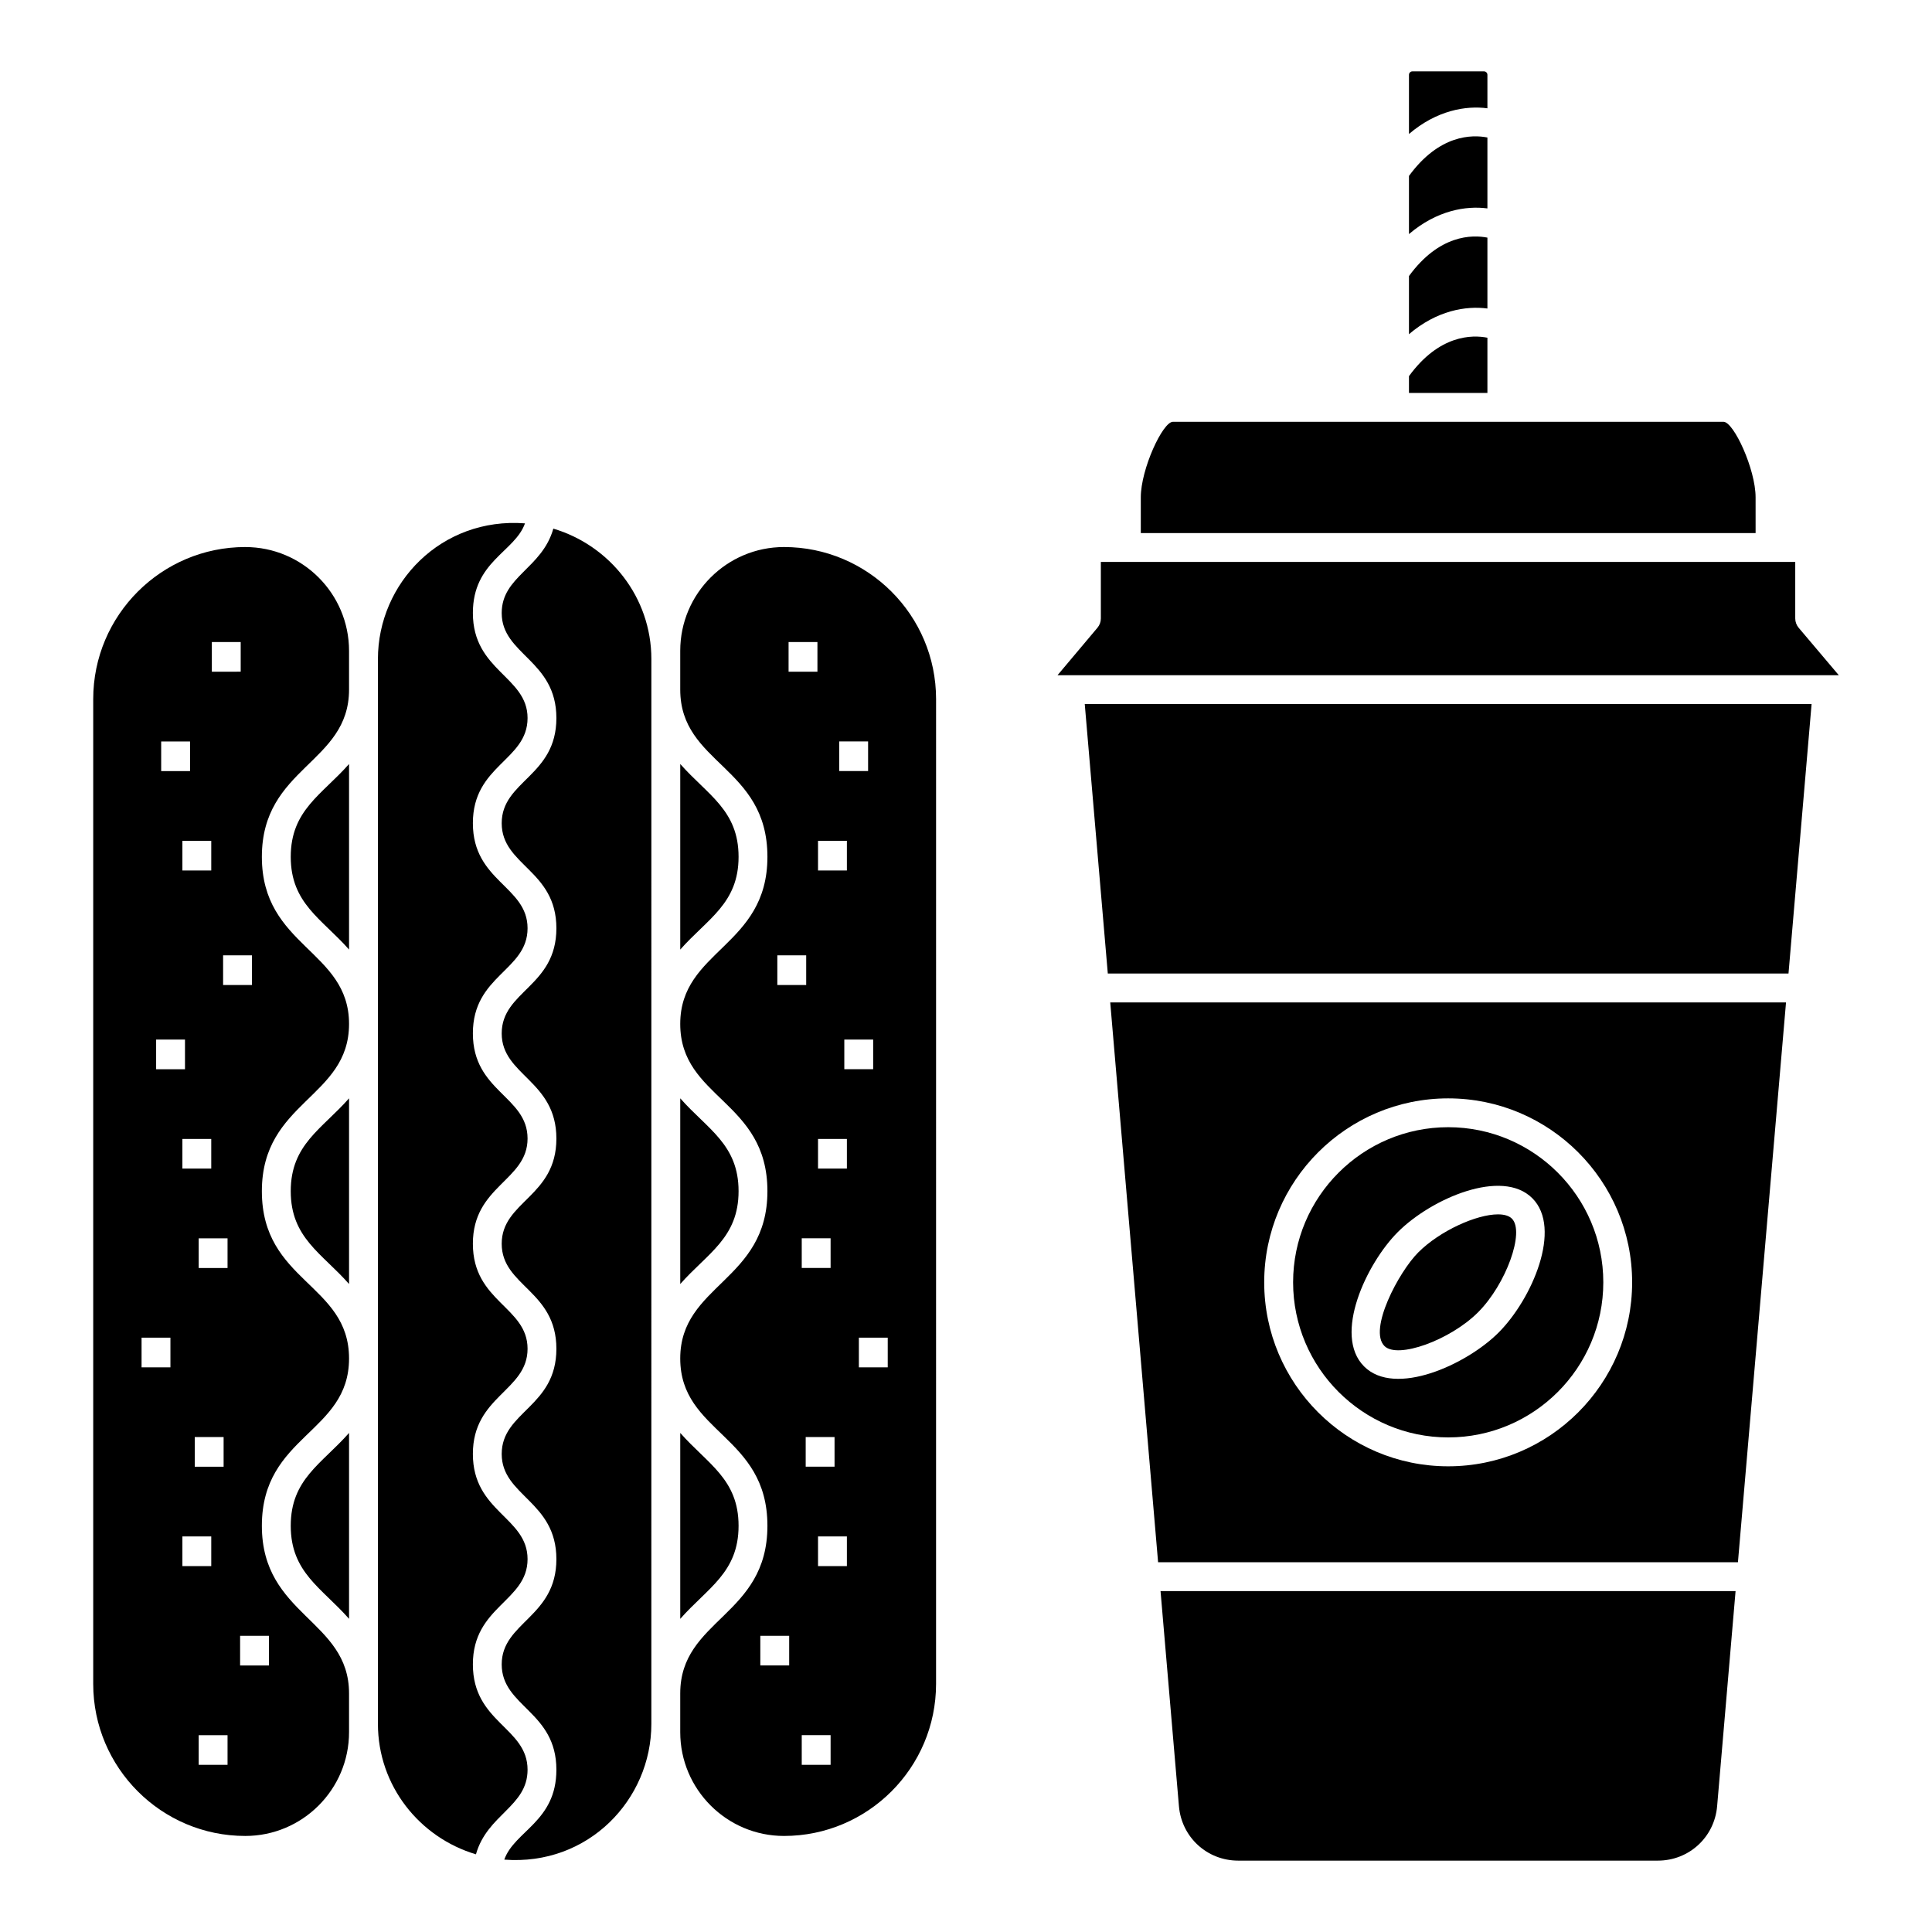 <?xml version="1.0" encoding="UTF-8"?>
<!-- Uploaded to: SVG Repo, www.svgrepo.com, Generator: SVG Repo Mixer Tools -->
<svg fill="#000000" width="800px" height="800px" version="1.1" viewBox="144 144 512 512" xmlns="http://www.w3.org/2000/svg">
 <g>
  <path d="m209 288.97c-22.219 0-40.297 18.074-40.297 40.293v260.99c0 22.219 18.078 40.293 40.297 40.293 15.164 0 27.5-12.336 27.5-27.5v-10.277c0-19.539-23.102-20.57-23.102-44.418 0-24.047 23.102-24.516 23.102-44.34 0-19.82-23.102-20.27-23.102-44.336 0-23.844 23.102-24.684 23.102-44.324 0-19.559-23.102-20.422-23.102-44.277 0-23.844 23.102-24.703 23.102-44.328v-10.277c0-15.16-12.336-27.496-27.5-27.496zm1.773 108.21v7.859h-7.648v-7.859zm-10.633-83.031h7.648v7.856l-7.648 0.004zm-7.805 139.54v-7.859h7.648v7.859zm3.277 71.145h7.648v7.859h-7.648zm-8.898-184.34h7.648v7.856h-7.648zm13.27 26.336v7.859h-7.648v-7.859zm-14.609 52.668h7.648v7.859h-7.648zm3.789 86.863h-7.648v-7.859h7.648zm3.172 44.809h7.648v7.859l-7.648 0.004zm11.965 60.531h-7.648v-7.859h7.648zm0-131.67h-7.648v-7.859h7.648zm10.977 97.477v7.859h-7.648v-7.859z"/>
  <path d="m283.81 612.99c0-11.246-14.492-12.426-14.492-27.926 0-15.406 14.492-16.68 14.492-27.879 0-11.152-14.492-12.469-14.492-27.875 0-15.398 14.492-16.672 14.492-27.871 0-11.152-14.492-12.406-14.492-27.84 0-15.398 14.492-16.672 14.492-27.871 0-11.242-14.492-12.422-14.492-27.871 0-15.441 14.492-16.586 14.492-27.859 0-11.18-14.492-12.375-14.492-27.848 0-15.441 14.492-16.586 14.492-27.859 0-11.047-14.492-12.461-14.492-27.836 0-13.711 11.117-16.16 13.809-23.758-22.199-1.691-38.973 15.859-38.973 35.961v282.18c0 16.395 11.012 30.121 25.977 34.578 3.016-10.648 13.68-12.648 13.68-22.43z"/>
  <path d="m339.73 371.07c0-12.367-8.219-16.391-15.457-24.605v49.18c7.199-8.16 15.457-12.199 15.457-24.574z"/>
  <path d="m221.05 548.35c0 12.402 8.242 16.453 15.453 24.656v-49.266c-7.242 8.223-15.453 12.23-15.453 24.609z"/>
  <path d="m221.05 371.07c0 12.371 8.258 16.414 15.453 24.574v-49.176c-7.18 8.148-15.453 12.215-15.453 24.602z"/>
  <path d="m290.64 284.09c-3.008 10.609-13.684 12.637-13.684 22.375 0 11.047 14.492 12.461 14.492 27.836 0 15.441-14.492 16.586-14.492 27.859 0 11.23 14.492 12.414 14.492 27.848 0 15.441-14.492 16.586-14.492 27.859 0 11.16 14.492 12.453 14.492 27.871 0 15.445-14.492 16.594-14.492 27.871 0 11.23 14.492 12.406 14.492 27.84 0 15.445-14.492 16.594-14.492 27.871 0 11.152 14.492 12.469 14.492 27.875s-14.492 16.68-14.492 27.879c0 11.246 14.492 12.426 14.492 27.926 0 13.734-11.121 16.207-13.809 23.82 22.234 1.703 38.977-15.895 38.977-35.961l0.004-282.19c0-16.395-11.016-30.121-25.98-34.578z"/>
  <path d="m339.73 459.67c0-12.383-8.258-16.426-15.457-24.602v49.211c7.176-8.145 15.457-12.219 15.457-24.609z"/>
  <path d="m339.73 548.35c0-12.371-8.219-16.391-15.457-24.609v49.27c7.211-8.195 15.457-12.25 15.457-24.66z"/>
  <path d="m221.05 459.67c0 12.383 8.242 16.418 15.453 24.605v-49.207c-7.176 8.152-15.453 12.219-15.453 24.602z"/>
  <path d="m351.77 288.97c-15.164 0-27.5 12.336-27.5 27.5v10.277c0 19.812 23.105 20.27 23.105 44.328 0 23.844-23.105 24.652-23.105 44.277 0 19.812 23.105 20.266 23.105 44.324 0 23.848-23.105 24.703-23.105 44.336 0 19.82 23.105 20.277 23.105 44.34 0 23.977-23.105 24.668-23.105 44.418v10.277c0 15.164 12.336 27.5 27.5 27.5 22.219 0 40.297-18.074 40.297-40.293l0.004-260.99c0-22.219-18.078-40.293-40.301-40.293zm14.637 51.516h7.648v7.856h-7.648zm8.992 79.004v7.859h-7.648v-7.859zm-14.613-52.668h7.648v7.859h-7.648zm-7.805-52.672h7.648v7.856h-7.648zm11.137 165.87h-7.648v-7.859h7.648zm1.047 44.809v7.859h-7.648v-7.859zm-15.164-127.65h7.648v7.859h-7.648zm3.141 188.18h-7.648v-7.859h7.648zm10.977 26.336h-7.648v-7.859h7.648zm4.316-52.668h-7.648v-7.859h7.648zm0-105.34h-7.648v-7.859h7.648zm10.824 52.668h-7.648v-7.859h7.648z"/>
  <path d="m609.25 275.79c0-7.449-5.801-20.012-8.508-20.012h-145.91c-2.707 0-8.508 12.562-8.508 20.012v9.48h162.93z"/>
  <path d="m456.43 622.66c0.707 8.223 7.457 14.426 15.711 14.426h111.2c8.258 0 15.008-6.203 15.715-14.426l4.887-57h-152.39z"/>
  <path d="m538.18 199.23v-18.793c-4.043-0.801-12.766-0.82-20.789 10.184v15.418c7.383-6.297 15.105-7.559 20.789-6.809z"/>
  <path d="m538.18 172.7v-8.871c0-0.504-0.41-0.918-0.914-0.918h-18.961c-0.504 0-0.914 0.41-0.914 0.914v15.68c7.379-6.293 15.105-7.559 20.789-6.805z"/>
  <path d="m535.71 491.76c7.414-7.422 12.438-21.332 8.957-24.812-0.777-0.773-2.066-1.129-3.688-1.129-5.664 0-15.363 4.32-21.129 10.086-5.176 5.176-13.285 20.488-8.953 24.809 3.465 3.477 17.395-1.535 24.812-8.953z"/>
  <path d="m538.18 225.76v-18.785c-4.043-0.797-12.77-0.816-20.789 10.18v15.414c7.379-6.297 15.105-7.562 20.789-6.809z"/>
  <path d="m538.18 233.5c-4.043-0.801-12.766-0.824-20.789 10.184v4.445h20.789z"/>
  <path d="m620.66 310.36c-0.582-0.691-0.902-1.566-0.902-2.469v-14.969h-184.02v14.969c0 0.898-0.316 1.773-0.895 2.461l-10.586 12.582h207.04z"/>
  <path d="m437.58 402h180.39l6.121-71.426h-192.62z"/>
  <path d="m450.91 558.01h153.66c1.305-15.176-4.719 54.965 12.742-148.36h-179.09c1.301 15.227-4.699-54.953 12.684 148.36zm76.871-122.93c26.879 0 48.75 21.867 48.75 48.754 0 26.883-21.867 48.754-48.75 48.754-26.883 0-48.754-21.867-48.754-48.754 0.004-26.883 21.871-48.754 48.754-48.754z"/>
  <path d="m527.79 524.93c22.664 0 41.102-18.441 41.102-41.105s-18.438-41.105-41.102-41.105c-22.664 0-41.105 18.441-41.105 41.105 0.004 22.668 18.441 41.105 41.105 41.105zm-13.34-54.434c8.875-8.879 27.613-16.98 35.629-8.957 8.016 8.016-0.086 26.75-8.957 35.625-8.484 8.48-27.438 17.145-35.625 8.953-8.312-8.309 0.637-27.305 8.953-35.621z"/>
 </g>
</svg>